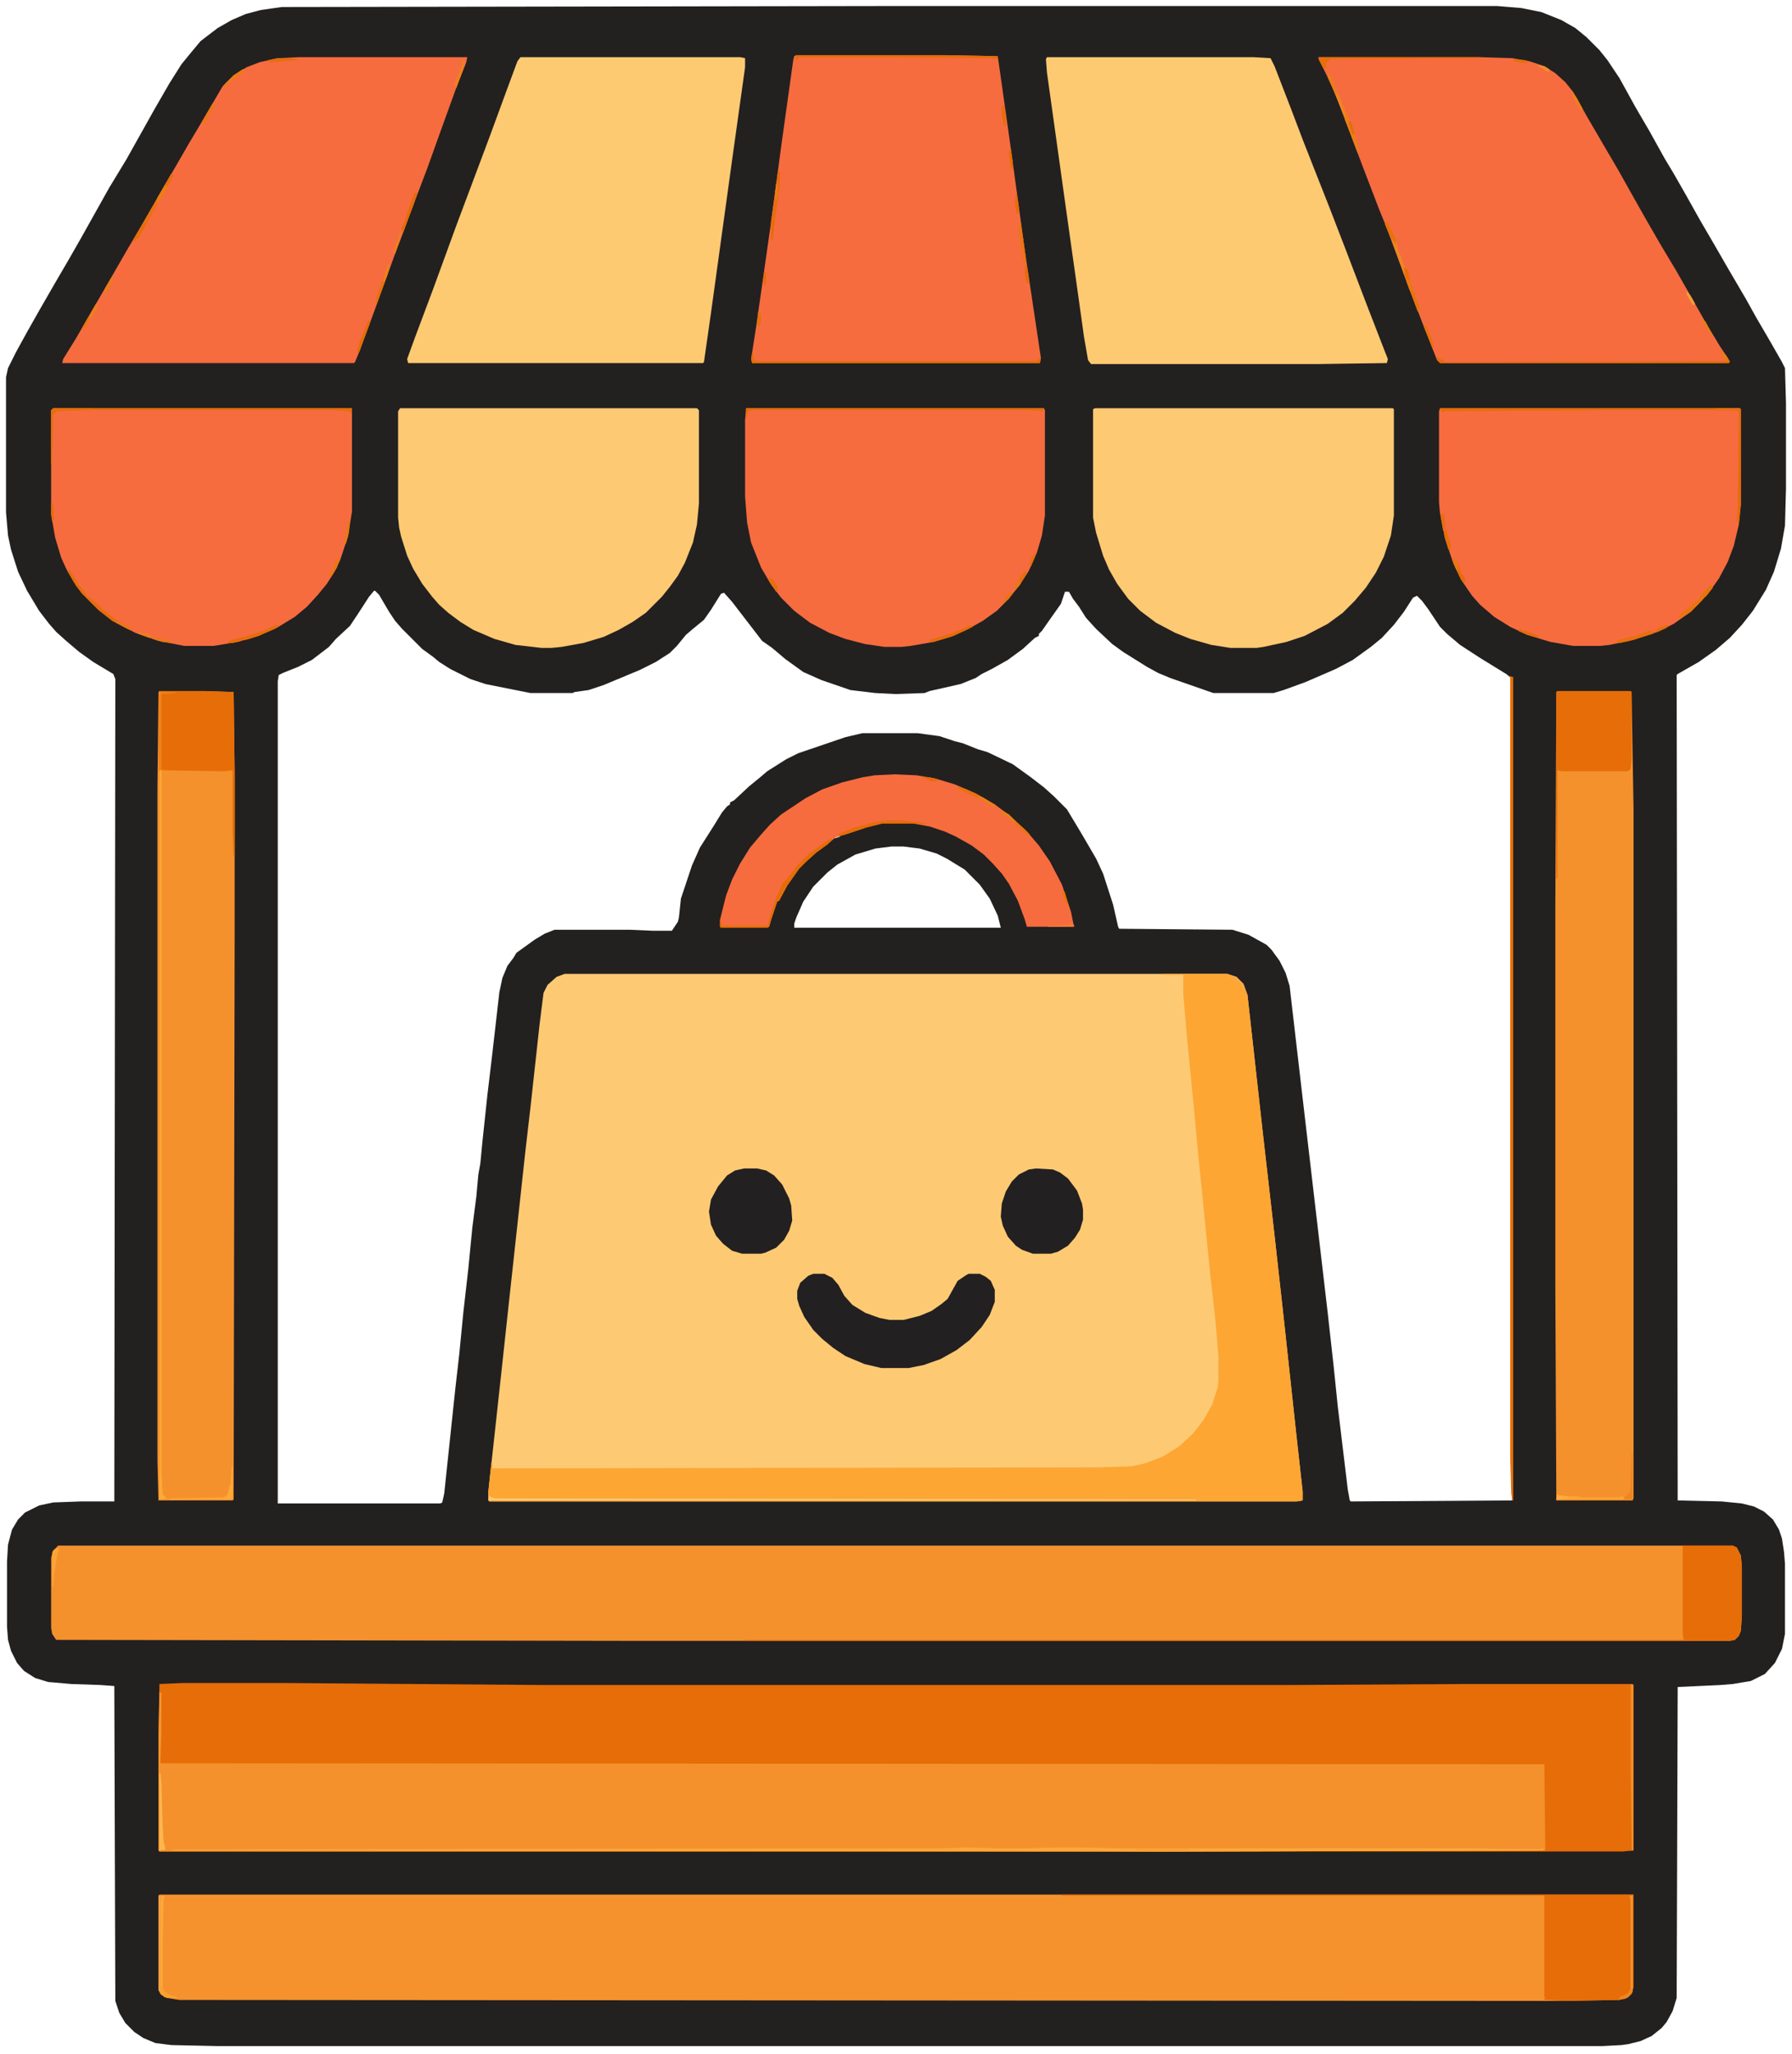 <svg xmlns="http://www.w3.org/2000/svg" viewBox="0 0 1787 2048"><path fill="#232020" d="M890 6h603l24 2 20 4 20 8 14 8 11 9 13 13 8 10 12 18 16 29 14 24 15 27 9 15 12 21 14 25 14 24 15 26 17 29 10 18 14 24 12 21 3 6 1 35v85l-1 37-4 23-7 23-8 18-13 21-11 14-12 13-14 12-17 12-21 12-1 1 1 823 44 1 20 2 12 3 10 5 9 8 6 10 3 9 2 13 1 12v70l-3 15-7 14-10 11-14 7-18 3-12 1-43 2-1 310-4 13-6 11-5 6-10 8-11 5-12 3-7 1-19 1H217l-46-1-16-2-12-5-9-6-9-9-6-10-4-12-1-314-14-1-29-1-23-2-13-4-11-7-7-8-6-12-3-11-1-13v-65l1-17 4-15 6-10 7-7 14-7 14-3 27-1h34l1-820-2-5-20-12-14-10-13-11-10-9-7-8-10-13-12-20-9-19-7-22-3-14-2-23V376l2-9 8-16 11-20 13-23 15-26 14-24 12-21 28-50 17-28 28-50 15-26 12-19 9-11 10-12 17-13 14-8 14-6 15-4 21-3zM373 589l-5 6-11 17-8 12-14 13-7 8-17 13-14 7-15 6-4 2-1 6v820h162l2-1 2-9 11-104 4-35 4-41 5-44 4-41 4-31 2-22 2-11 2-21 5-47 5-42 7-61 3-14 5-12 6-8 3-5 18-13 10-6 10-4h75l23 1h19l6-9 1-4 2-19 11-33 8-18 14-22 8-13 5-6 3-2v-2l4-2 15-14 11-9 7-6 19-12 12-6 47-16 17-4h55l22 3 15 5 8 2 15 6 10 3 25 12 18 13 13 10 10 9 13 13 15 25 14 24 7 15 10 31 5 22 1 2 113 1 16 5 18 10 5 5 8 11 6 12 4 13 13 112 25 214 6 54 4 39 10 83 2 11 1 1 161-1-1-43V676l-5-4-26-16-20-13-13-11-7-7-12-18-6-8-5-5-4 2-9 14-10 13-12 13-11 9-18 13-17 9-30 13-22 8-10 3h-60l-43-15-12-5-11-6-24-15-11-8-16-15-10-11-7-11-6-8-4-7h-4l-4 12-12 17-7 10-3 3v2l-4 2-12 11-15 11-16 9-10 5-6 4-15 6-31 7-5 2-29 1-20-1-25-3-29-10-18-8-18-13-13-11-10-7-30-39-8-9-3 1-10 16-7 10-11 9-7 6-9 11-7 7-14 9-16 8-36 15-15 5-14 2-2 1h-42l-45-9-15-5-20-10-11-7-6-5-11-8-20-20-7-8-6-9-10-17-4-4zm462 244-3 3 6-2zm54 11-16 2-20 6-18 10-10 8-14 14-10 15-7 16-2 6v4h206l-3-12-8-17-10-14-15-15-18-11-10-5-17-5-16-2z"/><path fill="#FDCA73" d="M563 971h661l9 3 7 7 4 11 15 135 12 105 9 81 13 120 6 54v9l-6 1H488l-1-1v-9l13-119 8-74 6-55 10-92 5-43 9-82 4-32 4-8 9-8z"/><path fill="#E66D07" d="M183 1678h99l259 2h745l175-1h167l1 1v165l-11 1H159l-1-1v-113l1-53z"/><path fill="#F4912D" d="M58 1541h1670l4 2 4 8 1 11v49l-1 15-2 5-4 4-5 1H641l-585-1-4-6-1-6v-70l2-7z"/><path fill="#F5922D" d="M159 1889h1470v92l-2 7-5 4-7 2-55 1-1381-1-13-2-6-4-2-4v-94z"/><path fill="#F4912D" d="m159 1687 2 1v39l-1 31 1380 1 1 86-368 1H159l-1-1v-113z"/><path fill="#FDCA72" d="M1044 57h206l17 1 4 8 17 44 11 29 11 28 15 38 17 44 21 55 19 49 2 5-1 4-70 1h-225l-3-4-4-23-7-50-11-78-19-136-1-13zM519 57h219l5 1v9l-13 93-21 152-7 49-1 1H407l-1-4 8-22 18-48 23-63 33-88 18-49 10-27z"/><path fill="#F66C3F" d="M1315 57h161l32 1 17 3 15 5 11 7 10 9 8 10 14 25 14 24 17 29 14 25 13 23 15 26 15 25 16 28 13 23 15 25 10 15-1 2h-288l-3-3-13-33-17-44-17-47-11-27-18-47-21-56-10-24-11-22zM298 57h168l-1 5-8 20-17 47-14 39-11 29-13 35-8 21-17 47-18 49-5 12-1 1H62l1-4 13-21 15-26 22-38 15-26 16-27 16-28 14-24 15-26 6-10 13-22 14-24 11-11 13-8 13-5 18-4zM794 55h149l52 1 13 92 14 102 16 107-1 5H750l-1-4 5-32 14-98 11-82 12-86 1-4z"/><path fill="#FDC972" d="M1092 407h297l1 1v106l-3 20-7 21-8 16-10 15-11 13-12 12-15 11-23 12-18 6-23 5-7 1h-26l-19-3-21-6-15-6-19-10-16-12-12-12-11-15-8-14-6-14-7-23-3-15V408z"/><path fill="#F66C3F" d="M1436 407h299l1 1v95l-2 20-5 21-6 16-9 17-10 14-11 12-7 7-17 12-16 8-24 8-24 5-9 1h-27l-23-4-23-7-17-8-16-10-14-12-8-9-11-16-8-17-8-24-5-25-1-11v-91z"/><path fill="#FDA634" d="M1161 971h63l9 3 7 7 4 11 15 135 12 105 9 81 13 120 6 54v9l-6 1H488l-1-1v-9l3-29h1v6l605-1 32-1 14-3 18-7 16-10 13-12 11-14 9-16 5-16 1-7v-25l-3-36-5-44-9-90-3-29-4-44-7-71-4-47v-19h-19z"/><path fill="#FDC972" d="M399 407h296l2 2v93l-2 21-4 18-8 20-7 13-8 11-8 10-16 16-13 9-14 8-15 7-20 6-22 4-10 1h-10l-26-3-21-6-21-9-13-8-12-9-9-8-7-8-10-13-9-15-6-13-6-19-2-9-1-10V410z"/><path fill="#F66C3F" d="M53 407h298v103l-4 25-8 24-6 12-7 11-9 11-11 12-12 10-18 11-18 8-21 6-24 4h-29l-26-5-23-8-23-12-14-11-16-16-8-11-8-14-5-11-6-20-4-23V409z"/><path fill="#F4912D" d="M1553 689h73l1 1 2 117v687l-1 2h-76l-1-210V900l1-210z"/><path fill="#F66C3F" d="M744 407h297l1 2v105l-3 20-5 17-8 18-9 14-11 14-12 12-14 10-16 9-16 7-17 5-23 4-9 1h-17l-20-3-19-5-16-6-19-10-16-12-13-13-10-13-10-17-10-25-4-20-2-26v-76z"/><path fill="#F4912D" d="M159 689h45l29 1 1 81v163l-1 561-1 1h-74l-1-39V786l1-96z"/><path fill="#F66C3E" d="m892 772 22 1 18 3 20 6 21 9 19 11 16 12 16 15 12 14 11 16 12 23 9 27 3 15h-47l-2-7-7-19-9-17-7-10-9-10-9-9-12-9-16-9-11-5-15-5-17-3h-30l-16 4-21 7-10 3-8 7-11 8-10 9-7 7-12 17-8 15-2 1-6 18-2 7-2 1h-46l-1-1v-7l6-24 6-16 8-16 10-16 11-13 9-10 11-10 24-16 17-9 20-7 20-5 12-2z"/><path fill="#232021" d="M811 1270h11l8 4 6 7 6 11 8 9 13 8 14 5 10 2h14l16-4 12-5 10-7 6-5 10-18 9-6 2-1h11l6 3 5 4 4 9v12l-5 13-8 12-12 13-13 10-16 9-17 6-15 3h-27l-17-4-19-8-12-8-11-9-9-9-9-13-5-11-2-7v-8l3-8 8-7z"/><path fill="#E66D07" d="M1059 1889h570v92l-2 7-5 4-7 2-55 1-21-1 2-2-1-1v-101h-481zM1678 1541h50l4 2 4 8 1 11v49l-1 15-2 5-4 4-5 1H743v-1h936l-1-6zM1553 689h73l1 1v66l-1 11-3 2h-65l-5-1v108h-1V690zM159 689h45l29 1 1 81v83h-1l-1-25v-61l-9 1-59-1-4-1v-75l1-1z"/><path fill="#232021" d="M742 1165h13l9 2 8 5 8 9 7 14 2 7 1 15-3 10-5 9-8 8-11 5-4 1h-19l-10-3-9-7-7-8-5-11-2-13 2-12 7-13 9-11 8-5zM1033 1165l17 1 7 3 8 6 9 12 5 13 1 6v10l-3 10-5 8-7 8-10 6-7 2h-18l-11-4-6-4-8-9-5-11-2-9 1-13 4-12 6-10 7-7 10-5z"/><path fill="#FEA835" d="m1538 1841 1 4-386 1-981-1v-1l616-1h148l26-1 44 1 61-1 55 1h339l77 1z"/><path fill="#E66D07" d="m1505 674 4 1v821h-1l-1-7-1-36V676z"/><path fill="#FEA835" d="M159 768h2v704l1 18 4 4-7 1zM1538 1841l1 4-386 1-147-1 1-2 60-1 55 1h339l77 1z"/><path fill="#FDCA73" d="m488 1491 2 2 4 1 699 1v1H487z"/><path fill="#E66D07" d="M1436 407h299l1 1v95l-2 20-2-4 1-15 1-94-4-1h-131l-157 1-5 1zM53 407h298v7l-1-3-3-1-15-1H79l-22 1-4 3-1 50h-1v-54zM744 407h297l-1 3-13-1H752l-6 1-1 7h-1z"/><path fill="#F29E40" d="M158 1890h6l-1 4-1 58v29l2 5 7 4 5 1v1l-12-1-5-5-1-2z"/><path fill="#E56D07" d="m828 836 2 1-5 5-11 8-10 9-7 7-12 17-8 15-2 1-6 18-2 7-2 1h-46l-1-1v-7h1l1 6h46l1-7 7-21 4-9 2-5 5-5 10-13 12-12 18-13z"/><path fill="#E66D07" d="m1716 349 5 5 4 7-1 1h-288l-3-3v-3h2v2l5 1v2l280-1-3-7z"/><path fill="#F28A26" d="m1627 1679 2 1v165h-2l-1-78v-87z"/><path fill="#E66E08" d="M750 352h1l1 7 4 1h277l2-1v-2h3l-1 5H750l-1-4z"/><path fill="#E66D07" d="M794 55h149l52 1-1 3-5-1-96-1h-96l-4 4z"/><path fill="#EF8524" d="m1381 221 3 1 8 16 3 14 2 3 3 10 4 4 2 9v5l3 1v7h2v5l4 7 1 6-2 2-29-78-4-10z"/><path fill="#E66F09" d="M1315 57h161v1l-149 1-5 4 1 5-4-1-4-8z"/><path fill="#EC7D18" d="M1324 74h2l6 15 4 8 5 13 3 4 1 7h2l4 12 4 16-1 4-23-61-7-15z"/><path fill="#FEB64E" d="M159 1768h1l1 11 1 35 1 21 2 9-6 1z"/><path fill="#E97111" d="m171 173 2 2-6 12-8 14h-2l-1 5-13 23-3 5-2 4h-2l-1 3-2-2 12-21 15-26z"/><path fill="#FEA835" d="m162 1890 2 1-1 3-1 58v29l2 5 7 4 5 1v1l-12-1-4-3v-90l1-7z"/><path fill="#EE811C" d="M158 690h18v1l-15 1v76h-2l-1 3z"/><path fill="#E76D0A" d="m67 568 3 1 6 10 2 4 3 3 5 6v2l4 2 8 7 5 5 10 8 17 10 2 2-5-1-15-8-14-11-16-16-8-11-7-12z"/><path fill="#E66D07" d="M886 818h12l20 2 5 1v1l-13-1h-30l-16 4-21 7-5 1-3-1 17-7 19-5z"/><path fill="#EF851D" d="M1627 1448h1v48h-76v-1l67-1 5-5 2-3z"/><path fill="#E86C10" d="m776 170 2 2-1 19-4 26-2 20-2 4v-21z"/><path fill="#E9740F" d="m1706 583 2 3-11 13-11 11-9 6h-3v-2l11-9 6-6h2l2-4z"/><path fill="#FEA835" d="M231 1462h1v33h-63v-1l54-1 4-3 2-9 1-1z"/><path fill="#E66E09" d="M53 407h38l-4 2-30 1-4 3-1 50h-1v-54z"/><path fill="#F5922E" d="M1625 1890h3v96l-4 5-4 2h-6l2-2 7-3 3-5v-88z"/><path fill="#FBA131" d="M1134 1843h52l1 2-14 1h-20l-20-1z"/><path fill="#E76D0B" d="m275 623 3 1-4 3-19 8-23 6h-5l1-2 22-6 15-5z"/><path fill="#E8720D" d="m1400 266 4 3 2 9v5l3 1v7h2v5l4 7 1 6-2 2-13-35z"/><path fill="#FDA634" d="m1553 1489 1 2 11 1h8l4 1h37l4-1 2 2-1 1h-67z"/><path fill="#E7700B" d="m1644 629 7 1-3 2-23 7-9 2-5-1 3-2 17-4z"/><path fill="#E66C09" d="m968 623 2 2-19 9-20 6h-4v-2l20-6 13-5z"/><path fill="#FCA534" d="m58 1543 1 2-2 5-2 14-1 4-1 14h-1v-34l1-2z"/><path fill="#E66D09" d="M414 192h2l-3 10-11 30-2-4 3-6 3-10 6-16z"/><path fill="#E8710C" d="m955 784 9 3 16 8 13 8-2 2-11-7-17-8-8-4z"/><path fill="#F08422" d="M1324 74h2l6 15 4 8 5 13 2 6-1 2-3-5-11-28-4-8z"/><path fill="#EA7513" d="M1016 222h2l5 35v6l-2-1-3-16-2-17z"/><path fill="#E8700D" d="m387 264 2 1-3 10-10 27h-2l3-11 4-11 4-10z"/><path fill="#EC7C18" d="m171 173 2 2-6 12-8 14h-2l-1 2 1-6 10-17z"/><path fill="#E66C08" d="m1450 556 3 4 4 10v2l2 1 2 4v5l-4-4-8-17z"/><path fill="#E97510" d="m999 808 7 4 7 7 8 7 6 6-1 2-10-9-8-7v-2l-4-2-6-4z"/><path fill="#E76C0B" d="m368 319 1 3-11 29h-2l3-11 8-20z"/><path fill="#ED801B" d="M96 303h1v5l-3 3-5 10-5 7-2-1 13-23z"/><path fill="#E8700D" d="m1381 221 3 1 8 16v6l-2-3-3-3-6-15z"/><path fill="#E76F0B" d="m1022 569 2 3-7 11-5 5v-4l1-3h2l2-5z"/><path fill="#FDA938" d="M159 1472h2l1 18 4 4-7 1z"/><path fill="#E76D0A" d="M143 222h3l-2 5-4 7-2 4h-2l-1 3-2-2z"/><path fill="#EF801F" d="m460 59 3 1 1 4-9 24-2-4 5-12 3-8z"/><path fill="#E66D09" d="M277 58h11l9 1v1l-28 2-2-2z"/><path fill="#E76E0B" d="M1441 527h1l5 17-1 6-2-3-4-14z"/><path fill="#EC7B16" d="M242 69h2l-1 3-10 7-5 4-4 4v-3l9-9z"/><path fill="#EA7713" d="m337 556 2 1-3 9-5 8h-3l1-4 3-1 1-6z"/><path fill="#FBA230" d="M160 1981h2l2 5 7 4 5 1v1l-12-1-4-3z"/><path fill="#EB7615" d="m212 103 2 3-6 9-4 9-3-2z"/><path fill="#E8720C" d="m1706 583 2 3-7 9h-6z"/><path fill="#EA7814" d="M348 519h1l-1 12-3 11h-2l1-6 3-16z"/><path fill="#E8710C" d="M1420 324h2l6 14 2 8h-2l-8-20z"/><path fill="#E76C0D" d="m1515 627 9 3 11 4-1 2-11-3-9-4z"/><path fill="#E76E0B" d="m767 576 3 1 5 7 1 5-2 1-8-12z"/><path fill="#E76C0C" d="M1013 193h1l2 13v7h-2l-2-10z"/><path fill="#EC7E19" d="m975 794 5 1 13 8-2 2-11-7-5-3z"/><path fill="#E8710D" d="m756 311 3 2v8l-2 5-2-2z"/><path fill="#E76C0B" d="M1023 264h1l2 13v5l-2 1-2-10v-7zM1007 148h1l2 14v6l-2 1-2-16z"/><path fill="#EC7618" d="m154 635 17 4v2l-9-1-10-3z"/><path fill="#E86E0D" d="M1437 512h2l2 5v7l-1 5h-1l-2-12z"/><path fill="#EC7B18" d="M111 277h2l-2 6-5 9h-3l2-5z"/><path fill="#E66D09" d="M1000 105h1l2 14v6h-2l-2-11v-7z"/><path fill="#EC7C18" d="M1324 74h2l6 15 2 4-2 2-8-18z"/><path fill="#E66C08" d="m776 170 2 2-1 19-2 2v-17z"/><path fill="#EE7F1C" d="M399 232h1l-1 7-5 14-2-1 3-9z"/><path fill="#E76C0D" d="M414 192h2l-3 10-2 6-3-1 5-14z"/><path fill="#F47936" d="m1068 920 3 2v2h-26v-1l20-1z"/><path fill="#E97511" d="m1007 590 3 1-4 6-6 5v-3l3-3 1-3h2z"/><path fill="#ED7E19" d="m1342 113 2 1 3 13v5l-2-3-4-10z"/><path fill="#ED801B" d="m1568 92 4 5 6 11v2h-2l-8-14z"/><path fill="#E66C08" d="m51 501 2 2 1 15-2 2-1-7z"/><path fill="#EE811D" d="m387 264 2 1-3 10-3 7-1-3 4-14z"/><path fill="#E66F09" d="m1400 266 4 3 2 9-2 2-2-1z"/><path fill="#EC7919" d="M775 182h1v13l-2 5h-1v-9l1-8z"/><path fill="#EF841F" d="m1627 1982 1 4-4 5-4 2h-6l2-2 7-3z"/><path fill="#FEAE40" d="m1553 1489 1 2 9 1 1 2-12 1z"/><path fill="#F6A94C" d="m1226 973 7 1 7 7 1 6-8-10-7-3z"/><path fill="#ED7E19" d="m999 808 7 4 7 7-1 2-4-3v-2l-4-2-6-4z"/><path fill="#EA7712" d="m1403 277 3 4v2l3 1v5l-3 1-3-8z"/><path fill="#E7700A" d="M1711 407h24v3l-5-1h-19z"/><path fill="#EB7B16" d="m1697 317 4 4 6 12-3-1-7-12z"/><path fill="#E66D07" d="M769 220h3l-1 17-2 4z"/><path fill="#E76C0A" d="m240 636 1 3-9 2h-5l1-2z"/><path fill="#EA7714" d="m1450 556 3 4 2 9-3-1-3-9z"/><path fill="#E66F09" d="m1510 59 11 1 4 2-6 1-10-2z"/><path fill="#EE7C1D" d="m137 630 10 2 6 2-4 2-11-4z"/><path fill="#E76C0A" d="m762 271 2 1v11l-2 2-1-7z"/><path fill="#E97311" d="m1060 887 2 3 3 11-2 1-4-12z"/><path fill="#E76F09" d="M1661 623h2l-1 3-9 4-3-1 4-3z"/><path fill="#EB7518" d="m116 619 5 2 11 6-3 1-13-7z"/><path fill="#E8700D" d="m1032 551 1 2-5 12-2-1 3-9z"/><path fill="#EA7414" d="M88 316h2l-1 5-5 7-2-1z"/><path fill="#E66D07" d="M1345 121h2l4 12-2 2-4-11z"/><path fill="#E66C09" d="M920 775h7l8 2-1 2h-6l-3-2-5-1z"/><path fill="#E86E0E" d="m171 173 2 2-6 11-2-2z"/><path fill="#E76C0D" d="M250 633h2v3l-7 2h-4v-2z"/><path fill="#EB7714" d="m1017 579 1 3-5 6-2-1 2-6z"/><path fill="#F39B3C" d="m1682 290 4 5 4 7v2h-2l-6-10z"/><path fill="#E76C0D" d="M75 580h2l1 3 3 3 3 4v2h-2l-7-9z"/><path fill="#EB7B16" d="m1716 349 5 5 2 3-1 4-2-1-3-7z"/><path fill="#E66C09" d="m360 338 2 1-3 10-1 2h-2l3-11z"/><path fill="#F08E2C" d="m1534 65 6 1 5 3-1 3-10-6z"/></svg>